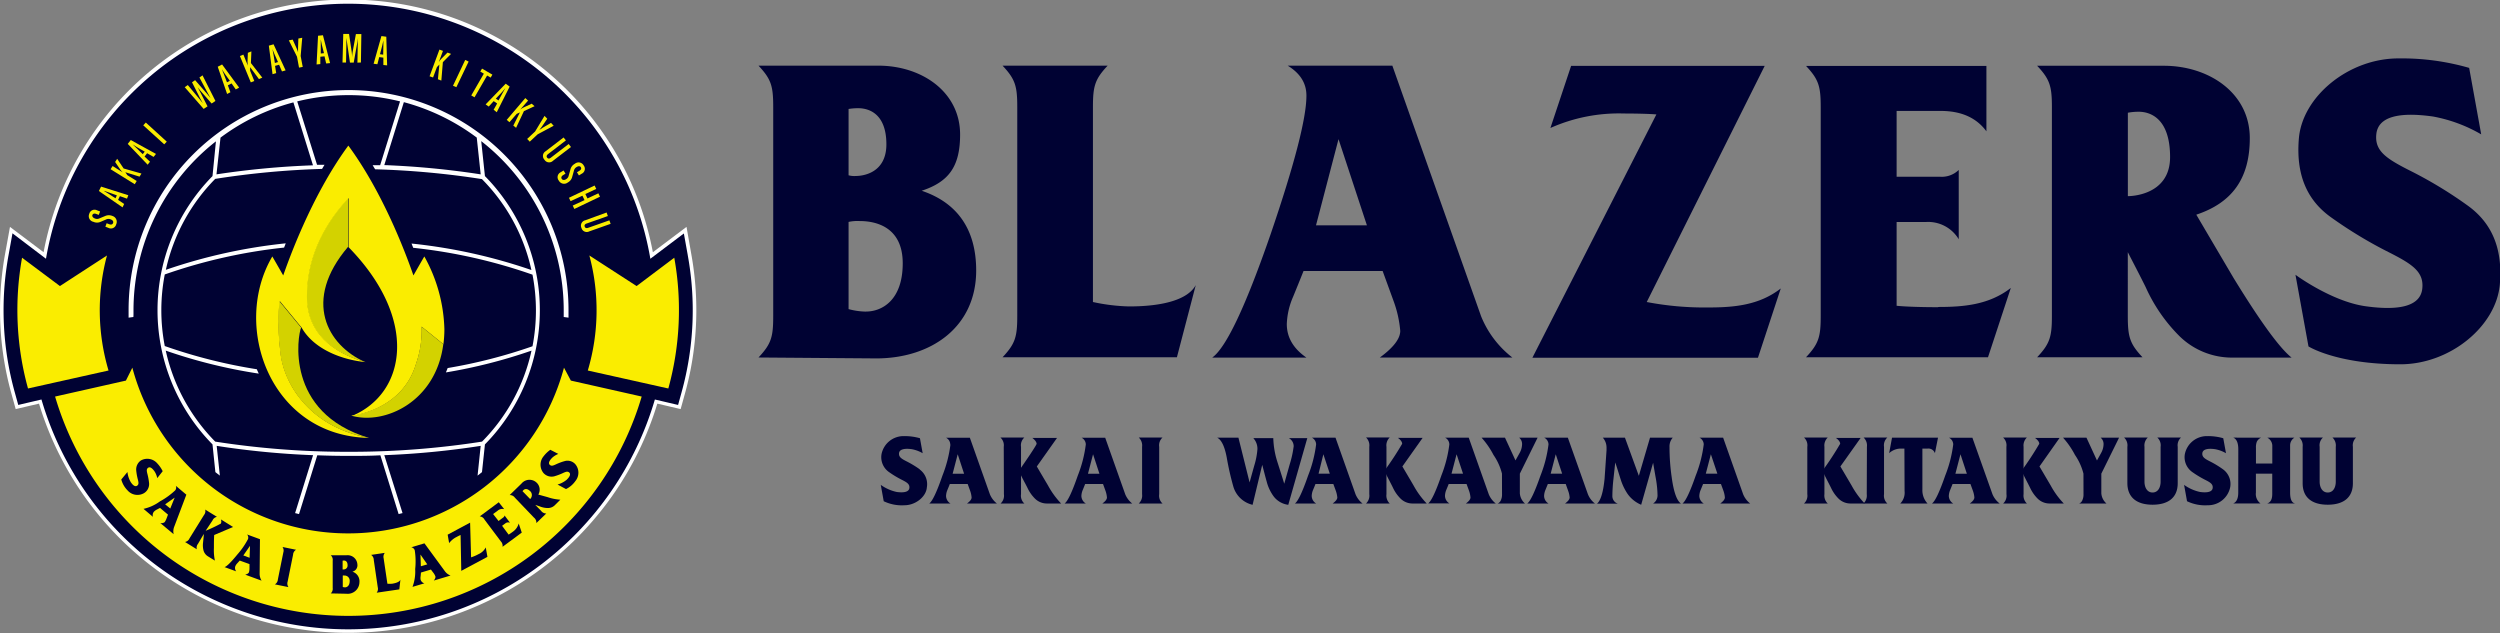 <svg xmlns="http://www.w3.org/2000/svg" viewBox="0 0 458.83 116.22"><rect x="0" y="0" width="458.83" height="116.22" fill="#808080" stroke="none"/><defs><style>.cls-1{fill:#000233;}.cls-2{fill:#fff;}.cls-3{fill:#d3d200;}.cls-4{fill:#faed00;}</style></defs><title>アセット 1</title><g id="レイヤー_2" data-name="レイヤー 2"><g id="logo"><path class="cls-1" d="M239.77,17.54q0-3.4-3.44-5.49h19.21l16.29,46a18.2,18.2,0,0,0,5.74,7.57H253.24q3.75-2.74,3.75-4.9a20.87,20.87,0,0,0-1.23-5.49l-2-5.49H239.24q-.93,2.33-1.92,4.74a13.64,13.64,0,0,0-1.15,5q0,3.66,3.6,6.15H222.48q3.83-2.74,10.71-22.62,6.59-19.29,6.58-25.45m11.1,23.79-5.21-15.81-4.13,15.81Z"/><path class="cls-1" d="M304,21c-1.31-.11-3.76-.17-6-.17a30.8,30.8,0,0,0-13.45,2.66l3.8-11.4h35.53L302.23,55.43a56,56,0,0,0,11.26,1c4.7,0,9.34-.38,13.34-3.49l-4.19,12.72h-41.4Z"/><path class="cls-1" d="M219.46,52.33c-1.42,2.6-5.84,3.91-12.27,3.91a34.88,34.88,0,0,1-6.6-.81V19.62c0-3.83.37-5.09,2.7-7.57H184c2.33,2.48,2.7,3.74,2.7,7.57V58c0,3.83-.37,5.09-2.7,7.57h32Z"/><path class="cls-1" d="M355.71,56.38c-2.59,0-5.76-.07-7.62-.26V40.74h5.47a6.53,6.53,0,0,1,5.93,3.17V31.19a4.47,4.47,0,0,1-3.4,1.25h-8V20.36h8.1q5.63,0,8.38,3.74v-12H331.46c2.33,2.48,2.7,3.74,2.7,7.57V58c0,3.83-.37,5.09-2.7,7.57h33.4l4.19-12.72c-4,3.1-8.64,3.49-13.34,3.49"/><path class="cls-1" d="M409.92,51q-3.42-5.8-6.83-11.6c6.53-2.17,9.82-6.59,9.82-14.05,0-8.26-7.47-13.28-15.79-13.28H373.88c2.33,2.48,2.71,3.74,2.71,7.57V58c0,3.83-.38,5.09-2.71,7.57h19.34c-2.33-2.48-2.7-3.74-2.7-7.57V46.28c1.17,2.28,2.38,4.59,3.29,6.44a30,30,0,0,0,6.22,9,13.76,13.76,0,0,0,9.86,3.91h10.69Q417.27,63,409.92,51M390.53,36V20.69a10.5,10.5,0,0,1,2-.18c2,0,5.75,1.09,5.75,8.32S390.64,36,390.53,36"/><path class="cls-1" d="M139.21,65.61c2.33-2.48,2.7-3.74,2.7-7.57V19.62c0-3.83-.37-5.09-2.7-7.57h22c7.92,0,15,4.78,15,12.64,0,5.9-2.1,8.69-7.05,10.32,6.58,2.21,10,7.14,10,14.63,0,10.38-8.25,16.14-18.36,16.14Zm19.73-8.43c2.86,0,6.74-2,6.74-8.86s-5.21-7.75-7.88-7.75a7.78,7.78,0,0,0-2.06.16v16a12.87,12.87,0,0,0,3.2.46M155.74,20V32.17a3.81,3.81,0,0,0,1.3.13c1.69,0,5.64-.77,5.64-5.81,0-5.76-3.35-6.63-5.16-6.63a10.73,10.73,0,0,0-1.78.14"/><path class="cls-1" d="M453,37.8a77.54,77.54,0,0,0-11-6.64c-4.1-2.1-6.19-3.5-5.87-6.53.33-3.21,4.11-4.13,10.38-3.25a27.44,27.44,0,0,1,8.87,3.28l-2.21-12.2a44.67,44.67,0,0,0-13-1.74c-9.14,0-17.59,7-18.25,14.66s2.25,11.85,5.77,14.41a79.91,79.91,0,0,0,11,6.64c4.11,2.1,6.19,3.5,5.88,6.52-.33,3.21-4.11,4.13-10.38,3.26s-12.9-5.78-12.9-5.78l2.39,13.15s5.17,3.28,16.86,3.28c9.15,0,17.59-7,18.26-14.66S456.48,40.35,453,37.8"/><path class="cls-1" d="M174.4,81.58a1.39,1.39,0,0,0-.77-1.24H178l3.67,10.36a4.17,4.17,0,0,0,1.29,1.71h-5.48q.84-.61.84-1.11a4.74,4.74,0,0,0-.27-1.23l-.45-1.24h-3.28c-.13.35-.28.71-.43,1.07a3.08,3.08,0,0,0-.26,1.12,1.66,1.66,0,0,0,.81,1.39h-3.89c.57-.41,1.38-2.11,2.41-5.1a23.4,23.4,0,0,0,1.48-5.73m2.5,5.36-1.17-3.57-.93,3.57Z"/><path class="cls-1" d="M199.28,81.58a1.4,1.4,0,0,0-.77-1.24h4.33l3.67,10.36a4.17,4.17,0,0,0,1.29,1.71h-5.48q.84-.61.84-1.11a4.74,4.74,0,0,0-.27-1.23l-.45-1.24h-3.28c-.14.35-.28.71-.43,1.07a3.08,3.08,0,0,0-.26,1.12,1.66,1.66,0,0,0,.81,1.39h-3.89c.57-.41,1.38-2.11,2.41-5.1a23.4,23.4,0,0,0,1.48-5.73m2.5,5.36-1.17-3.57-.93,3.57Z"/><path class="cls-1" d="M209.61,82a2,2,0,0,0-.61-1.7h4.36a1.92,1.92,0,0,0-.61,1.7V90.7a1.93,1.93,0,0,0,.61,1.71H209a2,2,0,0,0,.61-1.71Z"/><path class="cls-1" d="M190.29,85.61c.68,1.17,1.37,2.33,2.06,3.5a15.26,15.26,0,0,0,2.4,3.3h-2.56a3.1,3.1,0,0,1-2.22-.88,6.89,6.89,0,0,1-1.4-2c-.37-.75-1-1.84-1.32-2.6l-.13-.69c.51-.72,3.13-4.51,3.13-4.79s-.27-.69-.79-1.08H194Z"/><path class="cls-1" d="M184.22,82a1.92,1.92,0,0,0-.61-1.7H188a1.92,1.92,0,0,0-.61,1.7V90.7a1.93,1.93,0,0,0,.61,1.71h-4.36a1.93,1.93,0,0,0,.61-1.71Z"/><path class="cls-1" d="M168.81,86.14a18.25,18.25,0,0,0-2.49-1.5c-.92-.47-1.39-.79-1.32-1.47s.93-.93,2.34-.73a6.22,6.22,0,0,1,2,.74l-.5-2.75a10.13,10.13,0,0,0-2.93-.39,4.12,4.12,0,0,0-4.12,3.3,3.33,3.33,0,0,0,1.3,3.25,18,18,0,0,0,2.49,1.5c.92.47,1.39.78,1.32,1.47s-.93.93-2.34.73a7.92,7.92,0,0,1-2.91-1.3l.54,3a7.61,7.61,0,0,0,3.8.74c2.06,0,4-1.58,4.12-3.3a3.33,3.33,0,0,0-1.3-3.25"/><path class="cls-1" d="M223.38,80.32h3.91l2.05,8.22c.28-1,.57-2.08.87-3.13a13.6,13.6,0,0,0,.57-3,2.88,2.88,0,0,0-.76-2h3.67a15.65,15.65,0,0,0,.71,4.24c.44,1.38.88,2.75,1.3,4.13.34-1.19.67-2.37,1-3.55a18.63,18.63,0,0,0,.73-3.32,1.68,1.68,0,0,0-.89-1.5h3.39l-3.49,12.24a4,4,0,0,1-2.64-1.49,7.88,7.88,0,0,1-1.32-2.76c-.28-1-.55-2.07-.82-3.09l-1.77,7.34a4.81,4.81,0,0,1-3.53-3.34,51.53,51.53,0,0,1-1.21-5.32C224.76,81.9,224.17,80.71,223.38,80.32Z"/><path class="cls-1" d="M275.66,86.93a10.59,10.59,0,0,0-1.56-3.44,15.16,15.16,0,0,0-2.19-3.17h4.3l1.93,4.18.78-1.4a3.43,3.43,0,0,0,.43-1.54,1.52,1.52,0,0,0-.54-1.24h3.39l-3.26,6.61v3.62a2.77,2.77,0,0,0,.94,1.86h-5a1.1,1.1,0,0,0,.6-.66,2.37,2.37,0,0,0,.19-.92Z"/><path class="cls-1" d="M294.85,82.65h0l0-.53a2.74,2.74,0,0,0-.68-1.79h4.06l2.55,7,2.05-7H307a2.42,2.42,0,0,0-.59,1.71,38.58,38.58,0,0,0,.4,5.55c.36,2.68.93,4.29,1.69,4.82H303.4a1.78,1.78,0,0,0,.81-1.48,19.23,19.23,0,0,0-.29-3c-.18-1-.35-2-.52-3l-2.19,7.71a5.76,5.76,0,0,1-2.5-2A10.24,10.24,0,0,1,297.45,88c-.32-1-.65-2.09-1-3.13L296.11,88a30,30,0,0,0-.19,3.11,1.47,1.47,0,0,0,1,1.33H293.1c.67-.55,1.14-2.07,1.39-4.56Z"/><path class="cls-1" d="M312.69,81.57a1.43,1.43,0,0,0-.77-1.24h4.33l3.67,10.37a4.17,4.17,0,0,0,1.29,1.71h-5.48c.56-.42.84-.78.84-1.11a4.87,4.87,0,0,0-.27-1.24l-.45-1.23h-3.28l-.43,1.06a3.13,3.13,0,0,0-.26,1.13,1.66,1.66,0,0,0,.81,1.39h-3.9c.58-.42,1.38-2.12,2.42-5.1A23.33,23.33,0,0,0,312.69,81.57Zm2.5,5.36L314,83.37l-.93,3.56Z"/><path class="cls-1" d="M284.2,81.57a1.42,1.42,0,0,0-.78-1.24h4.33l3.68,10.37a4.08,4.08,0,0,0,1.29,1.71h-5.48c.56-.42.84-.78.84-1.11a4.58,4.58,0,0,0-.28-1.24l-.44-1.23h-3.28l-.43,1.06a3.13,3.13,0,0,0-.26,1.13,1.66,1.66,0,0,0,.81,1.39h-3.9c.58-.42,1.38-2.12,2.42-5.1A23.33,23.33,0,0,0,284.2,81.57Zm2.5,5.36-1.17-3.56-.93,3.56Z"/><path class="cls-1" d="M266,81.57a1.41,1.41,0,0,0-.77-1.24h4.33l3.67,10.37a4.17,4.17,0,0,0,1.29,1.71h-5.48c.56-.42.84-.78.84-1.11a4.87,4.87,0,0,0-.27-1.24l-.45-1.23h-3.28c-.13.35-.28.7-.43,1.06A3.13,3.13,0,0,0,265.2,91a1.66,1.66,0,0,0,.81,1.39h-3.89c.57-.42,1.38-2.12,2.41-5.1A23.33,23.33,0,0,0,266,81.57Zm2.51,5.36-1.18-3.56-.93,3.56Z"/><path class="cls-1" d="M241.55,81.57a1.41,1.41,0,0,0-.77-1.24h4.33l3.67,10.37a4.17,4.17,0,0,0,1.29,1.71h-5.48c.56-.42.85-.78.85-1.11a5,5,0,0,0-.28-1.24l-.45-1.23h-3.28c-.13.35-.28.7-.43,1.06a3.13,3.13,0,0,0-.26,1.13,1.66,1.66,0,0,0,.81,1.39h-3.89c.57-.42,1.38-2.12,2.41-5.1A23.33,23.33,0,0,0,241.55,81.57Zm2.51,5.36-1.18-3.56L242,86.93Z"/><path class="cls-1" d="M257.38,85.61c.69,1.17,1.38,2.33,2.06,3.5a15.53,15.53,0,0,0,2.41,3.3h-2.56a3.11,3.11,0,0,1-2.22-.88,6.89,6.89,0,0,1-1.41-2c-.36-.75-.95-1.84-1.32-2.6l-.13-.7a54.2,54.2,0,0,0,3.13-4.78c0-.34-.26-.7-.78-1.09h4.54Z"/><path class="cls-1" d="M251.31,82a2,2,0,0,0-.6-1.71h4.35a2,2,0,0,0-.6,1.71V90.7a2,2,0,0,0,.6,1.71h-4.35a2,2,0,0,0,.6-1.71Z"/><path class="cls-1" d="M349.52,82.33h-.8a3.21,3.21,0,0,0-2,.84l.53-2.85h8.44l-.57,2.85a1.27,1.27,0,0,0-1.36-.84h-.94v7.51a3.57,3.57,0,0,0,.94,2.57h-5a2.83,2.83,0,0,0,.79-2.29Z"/><path class="cls-1" d="M382.38,86.93a10.68,10.68,0,0,0-1.56-3.44,15.46,15.46,0,0,0-2.19-3.17h4.3l1.93,4.19c.26-.47.52-.93.78-1.41a3.4,3.4,0,0,0,.43-1.54,1.52,1.52,0,0,0-.54-1.24h3.39l-3.26,6.61v3.62a2.77,2.77,0,0,0,.94,1.86h-5a1.1,1.1,0,0,0,.6-.66,2.33,2.33,0,0,0,.19-.92Z"/><path class="cls-1" d="M410.8,82.48c0-1.18-.3-1.9-.92-2.16H415a1.59,1.59,0,0,0-.8.75,2.83,2.83,0,0,0-.16,1.11v2.89h3V81.75a1.71,1.71,0,0,0-.93-1.43h5a1.66,1.66,0,0,0-.8,1.43V90.4q0,1.86.93,2H416.1c.62-.19.93-.76.93-1.73V86.93h-3V90.4a2.16,2.16,0,0,0,.84,2h-5c.62-.26.92-.93.92-2Z"/><path class="cls-1" d="M358.48,81.57a1.4,1.4,0,0,0-.77-1.23H362l3.68,10.36A4.17,4.17,0,0,0,367,92.41h-5.48q.84-.61.84-1.11a4.74,4.74,0,0,0-.27-1.23l-.45-1.24h-3.28c-.14.35-.28.71-.43,1.07a3.08,3.08,0,0,0-.26,1.12,1.66,1.66,0,0,0,.81,1.39h-3.9c.58-.41,1.38-2.11,2.42-5.1A23.33,23.33,0,0,0,358.48,81.57Zm2.5,5.37-1.17-3.57-.93,3.57Z"/><path class="cls-1" d="M408,86.14a17.54,17.54,0,0,0-2.48-1.5c-.92-.47-1.39-.79-1.32-1.47s.92-.93,2.34-.73a6.22,6.22,0,0,1,2,.74l-.5-2.75a10.16,10.16,0,0,0-2.94-.39,4.12,4.12,0,0,0-4.11,3.3,3.33,3.33,0,0,0,1.3,3.25,18.53,18.53,0,0,0,2.48,1.5c.93.47,1.4.78,1.33,1.47s-.93.93-2.34.73a7.92,7.92,0,0,1-2.91-1.3l.54,3a7.61,7.61,0,0,0,3.8.74,4.14,4.14,0,0,0,4.12-3.3A3.32,3.32,0,0,0,408,86.14Z"/><path class="cls-1" d="M374.31,85.61l2.06,3.5a15.26,15.26,0,0,0,2.4,3.3h-2.55a3.11,3.11,0,0,1-2.23-.88,6.89,6.89,0,0,1-1.4-2c-.37-.75-.95-1.84-1.32-2.6l-.13-.69a55.7,55.7,0,0,0,3.13-4.79c0-.33-.26-.7-.79-1.08H378Z"/><path class="cls-1" d="M368.24,82a1.92,1.92,0,0,0-.61-1.7H372a2,2,0,0,0-.61,1.7V90.7a2,2,0,0,0,.61,1.71h-4.36a1.93,1.93,0,0,0,.61-1.71Z"/><path class="cls-1" d="M427.21,92.63c3,0,4.62-1.4,4.62-3.94V82a1.94,1.94,0,0,1,.6-1.7h-4.35a2,2,0,0,1,.61,1.7v6.39c0,1.11-.5,2-1.48,2s-1.48-.92-1.48-2V82a1.92,1.92,0,0,1,.61-1.7H422a2,2,0,0,1,.61,1.7v6.65C422.59,91.23,424.23,92.63,427.21,92.63Z"/><path class="cls-1" d="M395.06,92.63c3,0,4.62-1.4,4.62-3.94V82a1.92,1.92,0,0,1,.61-1.7h-4.36a1.92,1.92,0,0,1,.61,1.7v6.39c0,1.11-.5,2-1.48,2s-1.48-.92-1.48-2V82a2,2,0,0,1,.61-1.7h-4.36a1.92,1.92,0,0,1,.61,1.7v6.65C390.44,91.23,392.09,92.63,395.06,92.63Z"/><path class="cls-1" d="M337.77,85.61l2.06,3.5a15.62,15.62,0,0,0,2.4,3.3h-2.55a3.11,3.11,0,0,1-2.23-.88,6.89,6.89,0,0,1-1.4-2c-.37-.75-.95-1.84-1.32-2.6l-.13-.69a55.7,55.7,0,0,0,3.13-4.79c0-.33-.26-.7-.79-1.08h4.55Z"/><path class="cls-1" d="M331.7,82a1.92,1.92,0,0,0-.61-1.7h4.36a2,2,0,0,0-.61,1.7V90.7a2,2,0,0,0,.61,1.71h-4.36a1.93,1.93,0,0,0,.61-1.71Z"/><path class="cls-1" d="M342.64,82a2,2,0,0,0-.61-1.7h4.36a1.92,1.92,0,0,0-.61,1.7V90.7a1.93,1.93,0,0,0,.61,1.71H342a2,2,0,0,0,.61-1.71Z"/><path class="cls-2" d="M126.89,46.73,126,41.64l-6.18,4.65A56.89,56.89,0,0,0,8,46.29L1.83,41.64.91,46.73A58,58,0,0,0,0,56.92,57.16,57.16,0,0,0,2.07,72.16l.81,2.92,4.28-1a59.3,59.3,0,0,0,113.48,0l4.28,1,.81-2.92a57.16,57.16,0,0,0,2.07-15.24A58,58,0,0,0,126.89,46.73Z"/><path class="cls-1" d="M126.23,46.85l-.72-4-6.15,4.64a56.26,56.26,0,0,0-110.92,0L2.29,42.82l-.72,4A56.27,56.27,0,0,0,2.71,72l.64,2.32,4.26-1a58.65,58.65,0,0,0,112.58,0l4.26,1,.64-2.32a56.27,56.27,0,0,0,1.14-25.13Z"/><path class="cls-3" d="M56.25,54.45c0,5.9,3.72,10,10.76,12h0c-6.94-3.09-11.55-11.27-3.13-21.15v-9C59.47,41.11,56.25,47.17,56.25,54.45Z"/><path class="cls-3" d="M51.45,64.88c.66,5.57,5.33,13.5,16.26,15.49C52.18,75.73,54.65,61.44,55.27,60.13l-4-4.86S50.67,58.39,51.45,64.88Z"/><path class="cls-3" d="M81.36,63.17l-4-3.22a18.4,18.4,0,0,1-1,6.75c-2.14,7.29-8.89,9.12-11.9,9.58C70.55,78.06,80,73.77,81.36,63.17Z"/><path class="cls-4" d="M19.63,46.89,11,52.5,4.05,47.3a54.14,54.14,0,0,0,1.09,24L19.92,68a38.78,38.78,0,0,1-.29-21.09Z"/><path class="cls-4" d="M108.17,46.89l8.67,5.61,6.91-5.2a54.14,54.14,0,0,1-1.09,24L107.88,68a38.78,38.78,0,0,0,.29-21.09Z"/><path class="cls-4" d="M76.38,66.7a18.4,18.4,0,0,0,1-6.75l4,3.22a21.7,21.7,0,0,0,.18-2.73,28.88,28.88,0,0,0-3.68-13.37c-.46.77-2,3.48-2,3.48-.69-1.93-4.94-14.32-11.95-23.83-7,9.51-11.26,21.9-11.95,23.83,0,0-1.55-2.71-2-3.48-7.57,12.83-.31,33,17.77,33.3h0c-10.93-2-15.6-9.92-16.26-15.49-.78-6.49-.13-9.61-.13-9.61l4,4.86c2.32,4.09,7.65,5.95,11.74,6.33-7-2-10.76-6.11-10.76-12,0-7.28,3.22-13.34,7.63-18.1v9l0,0c13,13.29,10.54,26.89.57,31h0C67.49,75.82,74.24,74,76.38,66.7Z"/><path class="cls-4" d="M21.33,41.16a1,1,0,0,1-1.44.66l-.55-.21.23-.64.52.2c.35.12.57,0,.66-.23s0-.52-.4-.66a1,1,0,0,0-.88,0l-1,.43a1.59,1.59,0,0,1-1.33,0,1.06,1.06,0,0,1-.76-1.46,1,1,0,0,1,1.43-.65l.56.21-.24.63-.52-.19c-.34-.13-.56,0-.65.21s.08.49.41.62a1,1,0,0,0,.88,0l1.06-.44a1.66,1.66,0,0,1,1.33,0A1.11,1.11,0,0,1,21.33,41.16Z"/><path class="cls-4" d="M23.31,36.46,22,36l-.33.69,1.12.74-.3.63-4.34-3,.4-.81,5,1.58ZM20,35.33C19.63,35.21,19,35,19,35v0s.56.33.87.53l1.32.86.26-.53Z"/><path class="cls-4" d="M25.61,32.42,23,31.61l.37.54,1.72,1.07-.36.59-4.43-2.75.36-.59,1.88,1.17v0a3.66,3.66,0,0,1-.51-.58l-.9-1.33.37-.59,1.19,1.78,3.27.93Z"/><path class="cls-4" d="M28.19,28.8,27,28.12l-.47.61,1,.95-.43.55-3.65-3.82L24,25.7l4.63,2.55Zm-3-1.76c-.33-.19-.86-.54-.86-.54h0s.48.43.75.7l1.12,1.1.36-.47Z"/><path class="cls-4" d="M30.14,26.49,26.29,23l.47-.51L30.61,26Z"/><path class="cls-4" d="M39.54,18.53l-.7.47-1.91-2.18c-.25-.28-.65-.78-.65-.78h0s.32.56.49.9l1.32,2.58-.71.47L33.9,16l.57-.39,2.11,2.53c.25.29.64.8.64.8h0s-.32-.57-.49-.9l-1.49-2.94.57-.39L38,17.22c.25.28.65.79.65.79h0s-.33-.56-.5-.89L36.6,14.22l.57-.39Z"/><path class="cls-4" d="M43.27,16.41l-.77-1.1-.68.35.47,1.27-.61.32-1.72-5,.8-.42,3.13,4.25Zm-2-2.86c-.22-.32-.56-.86-.56-.86h0s.26.59.38.94l.57,1.48.52-.28Z"/><path class="cls-4" d="M47.52,14.51l-1.61-2.18,0,.65.76,1.89-.64.25-2-4.84.64-.26.83,2.05h0a4.29,4.29,0,0,1-.07-.78l.06-1.6.65-.26-.09,2.14,2.09,2.68Z"/><path class="cls-4" d="M51.75,13.11l-.53-1.23-.74.21.21,1.33-.67.2-.68-5.24.87-.25,2.21,4.79ZM50.36,9.9C50.2,9.55,50,9,50,9h0s.14.64.19,1l.26,1.56.57-.17Z"/><path class="cls-4" d="M55.18,10.28l.38,2-.68.13-.37-2-1.5-3,.71-.14.72,1.61a6.07,6.07,0,0,1,.26.71h0s0-.4,0-.76l.06-1.76.71-.14Z"/><path class="cls-4" d="M59.86,11.65l-.3-1.31-.77.07,0,1.35-.69.07.27-5.27.9-.09,1.31,5.11Zm-.79-3.41c-.09-.37-.2-1-.2-1h0s0,.65,0,1l0,1.58.59-.06Z"/><path class="cls-4" d="M65.6,11.5l.06-3.41c0-.49.06-1.12.06-1.12h0l-.8,4.52-.69,0-.66-4.53h0s0,.62,0,1.12l-.06,3.4h-.65L63,6.23l1.06,0,.49,3.3a9.49,9.49,0,0,1,.07,1h0a10.16,10.16,0,0,1,.1-1l.6-3.28,1,0-.08,5.22Z"/><path class="cls-4" d="M70.36,11.93V10.58l-.76-.1-.34,1.31-.69-.09L70,6.62l.9.12L71.05,12Zm0-3.51c0-.37,0-1,0-1h0s-.13.64-.22,1l-.4,1.53.59.08Z"/><path class="cls-4" d="M80.37,14.55l.27-2.7-.45.46-.71,1.91L78.84,14l1.81-4.9.65.24-.77,2.07h0a4.23,4.23,0,0,1,.47-.62l1.13-1.14.65.24-1.5,1.52L81,14.79Z"/><path class="cls-4" d="M83.14,15.74,85.38,11l.63.3L83.76,16Z"/><path class="cls-4" d="M89.4,13.86l-2.31,4-.6-.34,2.31-4-.65-.38.32-.55,1.9,1.11-.32.54Z"/><path class="cls-4" d="M90.6,20.14,91.24,19l-.63-.44-.91,1-.57-.4,3.68-3.8.73.53-2.37,4.71Zm1.65-3.09c.18-.34.51-.89.51-.89h0s-.41.5-.66.78L91,18.1l.49.34Z"/><path class="cls-4" d="M94.21,23.05l1.21-2.42-.59.27L93.5,22.43,93,22,96.41,18l.51.46-1.45,1.66h0a4,4,0,0,1,.65-.41l1.46-.68.53.46-1.95.9-1.44,3.07Z"/><path class="cls-4" d="M98.68,24.65,97.23,26l-.48-.5,1.46-1.37,1.73-2.86.5.52-1,1.47c-.21.3-.46.6-.46.6h0s.32-.23.63-.42l1.52-.89.49.53Z"/><path class="cls-4" d="M99.93,29.32a1,1,0,0,1,.21-1.56l3.3-2.53.42.54-3.27,2.51c-.29.23-.33.46-.17.66s.39.23.68,0l3.27-2.51.42.55-3.3,2.53A1,1,0,0,1,99.93,29.32Z"/><path class="cls-4" d="M102.56,33.15a1,1,0,0,1,.37-1.55l.5-.31.36.58-.47.29c-.31.2-.35.45-.23.66s.43.3.77.09a1,1,0,0,0,.52-.7l.31-1.1a1.6,1.6,0,0,1,.81-1.05,1.07,1.07,0,0,1,1.63.31,1,1,0,0,1-.38,1.52l-.5.31-.36-.58.47-.29c.31-.19.37-.42.24-.64s-.43-.24-.74-.05a1,1,0,0,0-.53.7l-.31,1.1a1.58,1.58,0,0,1-.81,1.05A1.1,1.1,0,0,1,102.56,33.15Z"/><path class="cls-4" d="M105.11,37.73l2.17-1-.39-.81-2.17,1-.3-.62,4.71-2.25.3.62-2,.94.39.81,2-.94.3.62-4.71,2.25Z"/><path class="cls-4" d="M106.72,41.84a1,1,0,0,1,.69-1.41L111.33,39l.23.65-3.89,1.37c-.34.12-.45.33-.36.57s.29.34.64.22l3.89-1.37.23.64-3.93,1.39A1,1,0,0,1,106.72,41.84Z"/><path class="cls-4" d="M103.51,67.48a41,41,0,0,1-79.22,0l-1.18,2.37-13,2.93a56.12,56.12,0,0,0,107.66,0l-13-2.93Z"/><path class="cls-1" d="M32.15,90a.82.82,0,0,0,.12-.84l1.93,1.63-2.27,6a2.34,2.34,0,0,0-.06,1.25L29.42,96a1,1,0,0,0,.8-.17,2.7,2.7,0,0,0,.34-.66l.27-.72-1.46-1.23-.6.31a1.86,1.86,0,0,0-.54.41,1,1,0,0,0-.16.92l-1.73-1.47a7.92,7.92,0,0,0,3-1.36A13.49,13.49,0,0,0,32.15,90Zm-.9,3.33.81-2-1.75,1.23Z"/><path class="cls-1" d="M45.52,98.93a.84.84,0,0,0-.18-.84l2.37.87-.06,6.42a2.42,2.42,0,0,0,.36,1.19l-3-1.1c.39-.11.62-.26.68-.44a2.5,2.5,0,0,0,.1-.73v-.77L44,102.88l-.45.5a1.75,1.75,0,0,0-.37.56,1,1,0,0,0,.17.92l-2.14-.78c.4-.11,1.18-.88,2.35-2.31A14.18,14.18,0,0,0,45.52,98.93Zm.29,3.44.07-2.19-1.22,1.76Z"/><path class="cls-1" d="M52,101.39a1.14,1.14,0,0,0-.15-1l2.49.51a1.11,1.11,0,0,0-.55.9l-1,4.95a1.14,1.14,0,0,0,.15,1l-2.49-.5a1.13,1.13,0,0,0,.55-.91Z"/><path class="cls-1" d="M39.26,100.56c0-.79,0-1.58.05-2.37l3.47-1.47-2.25-1.4a.91.91,0,0,1,0,.78,30.54,30.54,0,0,1-2.79,1.32L39,95.52a1.12,1.12,0,0,1,.82-.66l-2.16-1.34a1.13,1.13,0,0,1-.22,1l-2.66,4.29a1.12,1.12,0,0,1-.82.66l2.16,1.34a1.13,1.13,0,0,1,.22-1L37.4,98c0,.48-.09,1.11-.13,1.55a4,4,0,0,0,.07,1.44,1.84,1.84,0,0,0,.83,1.12l1.27.78A9.39,9.39,0,0,1,39.26,100.56Z"/><path class="cls-1" d="M27.36,88.66a11.41,11.41,0,0,0-.3-1.66c-.15-.59-.2-.92.13-1.15s.76.05,1.22.74a3.62,3.62,0,0,1,.45,1.16l1-1.27a6,6,0,0,0-1-1.44,2.41,2.41,0,0,0-3-.53A2,2,0,0,0,25,86.33a10.32,10.32,0,0,0,.3,1.67c.15.59.19.91-.13,1.14s-.77,0-1.22-.74a4.62,4.62,0,0,1-.56-1.77L22.26,88A4.5,4.5,0,0,0,23.41,90a2.4,2.4,0,0,0,3,.52A1.94,1.94,0,0,0,27.36,88.66Z"/><path class="cls-1" d="M76.12,101a.82.82,0,0,0-.64-.56l2.42-.72,3.79,5.17a2.36,2.36,0,0,0,1,.74l-3.07.92c.25-.33.34-.58.29-.76a2.63,2.63,0,0,0-.36-.65c-.16-.2-.31-.41-.46-.61l-1.83.55-.06.66a1.83,1.83,0,0,0,0,.68,1,1,0,0,0,.69.64l-2.18.65a8.05,8.05,0,0,0,.49-3.26A13.33,13.33,0,0,0,76.12,101Zm2.3,2.58-1.25-1.8.07,2.15Z"/><path class="cls-1" d="M84.53,98.19a7.48,7.48,0,0,0-.71.35,3.89,3.89,0,0,0-1.39,1.14l-.27-1.55,4.12-2.21.18,6.37a7.65,7.65,0,0,0,1.37-.59,2.67,2.67,0,0,0,1.32-1.23l.31,1.73-4.8,2.57Z"/><path class="cls-1" d="M73.49,106.38c-.13.37-.68.62-1.52.75a4.69,4.69,0,0,1-.87,0l-.69-4.66a1.17,1.17,0,0,1,.21-1l-2.51.37a1.13,1.13,0,0,1,.49.94l.73,5a1.14,1.14,0,0,1-.2,1l4.16-.61Z"/><path class="cls-1" d="M94.18,97.55c-.27.2-.61.44-.83.57l-1.2-1.62.58-.43a.84.84,0,0,1,.87-.13l-1-1.34a.52.52,0,0,1-.26.39l-.84.63-1-1.28.86-.63a1.28,1.28,0,0,1,1.18-.26l-1-1.27-3.49,2.59a1.11,1.11,0,0,1,.87.59l3,4a1.15,1.15,0,0,1,.31,1l3.53-2.61-.56-1.67A2.73,2.73,0,0,1,94.18,97.55Z"/><path class="cls-1" d="M100.5,91.24l-1.7-.47a1.76,1.76,0,0,0-.36-2.23,1.89,1.89,0,0,0-2.71.19l-2.19,2.13a1.14,1.14,0,0,1,.95.47L98,95a1.15,1.15,0,0,1,.44,1l1.82-1.76a1.16,1.16,0,0,1-.94-.47l-1.08-1.11c.32.11.64.21.9.31a4,4,0,0,0,1.41.27,1.79,1.79,0,0,0,1.29-.53l1-1A8.92,8.92,0,0,1,100.5,91.24Zm-3.2.35-1.4-1.44a1.47,1.47,0,0,1,.17-.2c.19-.18.64-.42,1.3.26A1,1,0,0,1,97.3,91.59Z"/><path class="cls-1" d="M60.7,108.91a1.14,1.14,0,0,0,.36-1v-5a1.11,1.11,0,0,0-.36-1h2.89a1.79,1.79,0,0,1,2,1.66,1.2,1.2,0,0,1-.92,1.35,1.84,1.84,0,0,1,1.3,1.93,2.16,2.16,0,0,1-2.41,2.12Zm2.6-1.11c.37,0,.88-.27.88-1.17a.94.94,0,0,0-1-1,.72.72,0,0,0-.27,0v2.1A1.65,1.65,0,0,0,63.3,107.8Zm-.42-4.89v1.6a.38.38,0,0,0,.17,0,.71.71,0,0,0,.74-.77c0-.75-.44-.87-.68-.87A1.17,1.17,0,0,0,62.88,102.91Z"/><path class="cls-1" d="M103.63,84.63a10,10,0,0,0-1.59.59c-.55.26-.86.36-1.15.08s-.09-.76.51-1.34a3.84,3.84,0,0,1,1.07-.65L101,82.55a5.74,5.74,0,0,0-1.24,1.2,2.41,2.41,0,0,0,0,3.08,2,2,0,0,0,2,.58,11,11,0,0,0,1.58-.6c.55-.25.86-.35,1.15-.07s.09.76-.51,1.33a4.69,4.69,0,0,1-1.65.86l1.55.83a4.52,4.52,0,0,0,1.72-1.47,2.41,2.41,0,0,0,0-3.08A1.91,1.91,0,0,0,103.63,84.63Z"/><path class="cls-2" d="M24.5,56.94a39.41,39.41,0,0,1,15.13-31L39,32.32a35.08,35.08,0,0,0,0,49.24l.53,5.09.82.64-.58-5.46a152.78,152.78,0,0,0,17.69,1.71l-3.3,10.63.72.18,3.35-10.79c1.92.07,3.85.11,5.79.11s3.87,0,5.79-.11l3.35,10.79.72-.18L70.53,83.54a152.56,152.56,0,0,0,17.69-1.71l-.57,5.46c.27-.21.55-.42.81-.64L89,81.56a35.11,35.11,0,0,0,0-49.24l-.68-6.42a39.39,39.39,0,0,1,15.14,31c0,.43,0,.86,0,1.28l.88.12c0-.46,0-.93,0-1.4a40.37,40.37,0,0,0-80.74,0c0,.47,0,.94,0,1.4l.88-.12C24.51,57.8,24.5,57.37,24.5,56.94Zm63-31.68L88.22,32a154.81,154.81,0,0,0-17.69-1.7l3.59-11.55A39.26,39.26,0,0,1,87.51,25.26ZM64,17.46a39,39,0,0,1,9.42,1.15L69.77,30.32l-1.38,0c.15.24.3.5.46.75a154.77,154.77,0,0,1,19.6,1.8,34,34,0,0,1,9.08,16.69,98.5,98.5,0,0,0-22-4.86l.31.78a97.16,97.16,0,0,1,21.89,4.93,34.57,34.57,0,0,1,0,13.14,94.71,94.71,0,0,1-15.57,4c-.11.28-.21.54-.32.8a95.58,95.58,0,0,0,15.71-4,34,34,0,0,1-9.08,16.7A156.79,156.79,0,0,1,64,82.92,156.92,156.92,0,0,1,39.5,81.05a34.24,34.24,0,0,1-9.08-16.7,95.75,95.75,0,0,0,17.07,4.22c-.12-.27-.25-.53-.35-.8a95.66,95.66,0,0,1-16.9-4.26,34.57,34.57,0,0,1,0-13.14,97.38,97.38,0,0,1,21.9-4.93l.3-.78a98.62,98.62,0,0,0-22,4.86A34.21,34.21,0,0,1,39.5,32.83,155.1,155.1,0,0,1,59.11,31c.15-.25.3-.51.45-.75l-1.37,0L54.55,18.61A39.09,39.09,0,0,1,64,17.46Zm-23.53,7.8a39.13,39.13,0,0,1,13.38-6.47l3.59,11.55A155,155,0,0,0,39.73,32Z"/></g></g></svg>